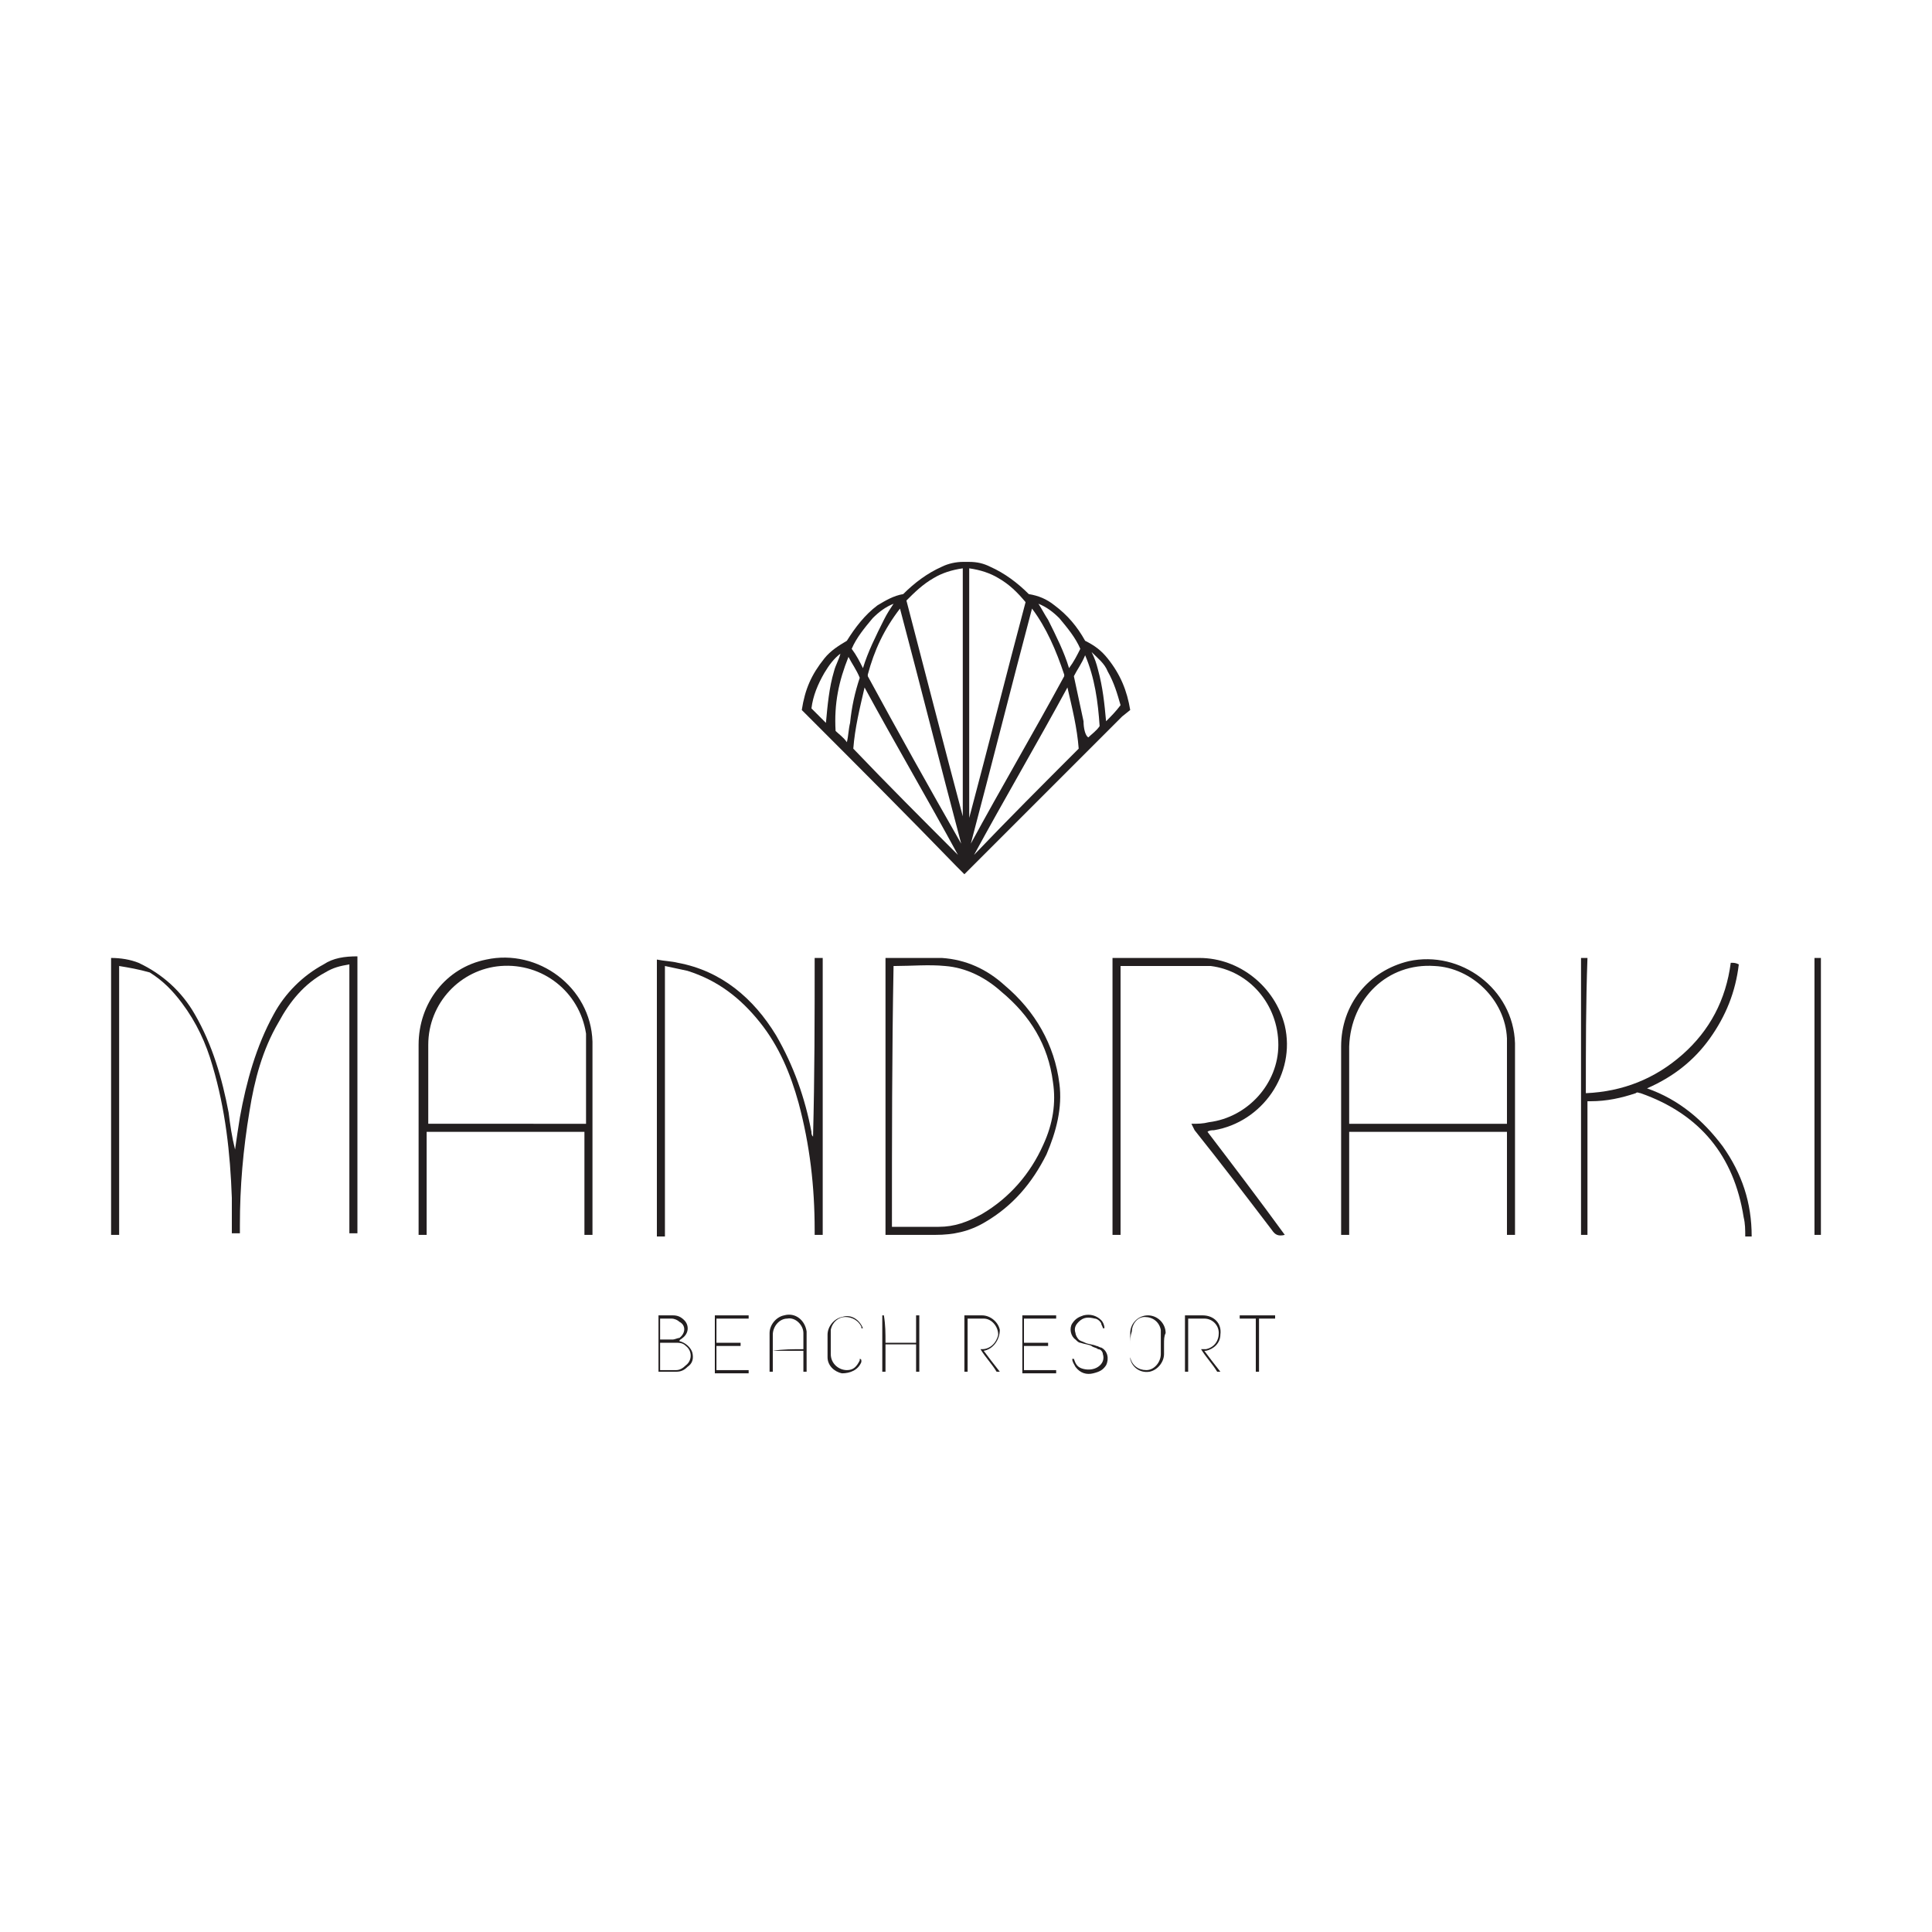 <?xml version="1.0" encoding="UTF-8"?>
<!-- Generator: Adobe Illustrator 27.7.0, SVG Export Plug-In . SVG Version: 6.00 Build 0)  -->
<svg xmlns="http://www.w3.org/2000/svg" xmlns:xlink="http://www.w3.org/1999/xlink" version="1.1" id="Layer_1" x="0px" y="0px" viewBox="0 0 120 120" xml:space="preserve">
<g>
	<g>
		<path fill="#231F20" d="M74.6,83.8c0.1,0,0.2,0,0.3,0c0.5-0.1,0.8-0.5,0.8-1c0-0.5-0.4-0.9-0.9-0.9c-0.2,0-0.5,0-0.7,0    c-0.1,0-0.2,0-0.3,0c0,1.1,0,2.2,0,3.3c-0.1,0-0.1,0-0.2,0c0-1.2,0-2.3,0-3.5c0,0,0,0,0.1,0c0.3,0,0.7,0,1,0    c0.7,0,1.2,0.5,1.1,1.2c0,0.5-0.4,0.9-0.9,1c0,0,0,0-0.1,0c0.3,0.4,0.6,0.8,1,1.3c-0.1,0-0.1,0-0.2,0c0,0,0,0,0,0    C75.3,84.7,74.9,84.3,74.6,83.8C74.6,83.8,74.6,83.8,74.6,83.8z"></path>
		<path fill="#231F20" d="M61.1,83.9c0.3,0.4,0.6,0.8,1,1.3c-0.1,0-0.1,0-0.2,0c0,0,0,0,0,0c-0.3-0.5-0.7-0.9-1-1.4c0,0,0,0,0,0    c0,0,0.1,0,0.1,0c0.5,0,0.9-0.4,1-0.9c0-0.5-0.4-1-0.9-1c-0.3,0-0.7,0-1,0c0,0,0,0,0,0c0,1.1,0,2.2,0,3.3c-0.1,0-0.1,0-0.2,0    c0-1.2,0-2.3,0-3.5c0,0,0,0,0,0c0.4,0,0.7,0,1.1,0c0.5,0,1,0.4,1.1,0.9C62.1,83.2,61.7,83.8,61.1,83.9    C61.1,83.9,61.1,83.9,61.1,83.9z"></path>
		<path fill="#231F20" d="M72.3,83.5c0,0.2,0,0.4,0,0.6c0,0.5-0.4,1-0.9,1.1c-0.6,0.1-1.1-0.3-1.2-0.8c0-0.1,0-0.2,0-0.3    c0-0.4,0-0.9,0-1.3c0-0.6,0.5-1.1,1.1-1.1c0.6,0,1.1,0.5,1.1,1.1C72.3,83,72.3,83.2,72.3,83.5C72.3,83.5,72.3,83.5,72.3,83.5z     M70.2,83.5c0,0.2,0,0.4,0,0.6c0,0.1,0,0.1,0,0.2c0.1,0.5,0.5,0.8,1,0.8c0.5,0,0.9-0.5,0.9-1c0-0.4,0-0.9,0-1.3c0-0.1,0-0.1,0-0.2    c-0.1-0.5-0.5-0.8-1-0.8c-0.5,0-0.8,0.5-0.8,0.9C70.2,83,70.2,83.2,70.2,83.5z"></path>
		<path fill="#231F20" d="M66.6,84.4c0.1,0,0.1,0,0.1,0c0,0,0,0,0,0c0.1,0.3,0.2,0.5,0.5,0.6c0.3,0.1,0.7,0.1,1-0.1    c0.3-0.2,0.4-0.5,0.3-0.8c0-0.1-0.1-0.3-0.3-0.3c-0.1-0.1-0.3-0.1-0.4-0.2c-0.2-0.1-0.4-0.1-0.7-0.2c-0.1,0-0.2-0.1-0.3-0.2    c-0.3-0.2-0.4-0.7-0.2-1c0.2-0.3,0.4-0.4,0.7-0.5c0.4-0.1,0.8,0,1.1,0.3c0.1,0.1,0.2,0.3,0.2,0.5c0,0-0.1,0-0.1,0    c0-0.1-0.1-0.2-0.1-0.3c-0.1-0.2-0.3-0.3-0.4-0.3c-0.4-0.1-0.7-0.1-1,0.2c-0.2,0.2-0.3,0.4-0.2,0.7c0,0.1,0.1,0.3,0.2,0.4    c0.1,0.1,0.2,0.1,0.4,0.2c0.2,0.1,0.5,0.1,0.7,0.2c0.1,0,0.2,0.1,0.3,0.1c0.4,0.2,0.5,0.7,0.3,1.1c-0.2,0.3-0.4,0.4-0.8,0.5    c-0.4,0.1-0.8,0-1.1-0.4C66.7,84.7,66.6,84.6,66.6,84.4z"></path>
		<path fill="#231F20" d="M77,81.9c0-0.1,0-0.1,0-0.2c0.7,0,1.5,0,2.2,0c0,0,0,0.1,0,0.2c-0.3,0-0.7,0-1,0c0,1.1,0,2.2,0,3.3    c-0.1,0-0.1,0-0.2,0c0-1.1,0-2.2,0-3.3C77.6,81.9,77.3,81.9,77,81.9z"></path>
		<path fill="#231F20" d="M42.2,83.3C42.2,83.3,42.2,83.3,42.2,83.3c0.4,0.1,0.7,0.4,0.8,0.7c0.1,0.4,0,0.7-0.3,0.9    c-0.2,0.2-0.4,0.3-0.7,0.3c-0.4,0-0.7,0-1.1,0c0,0,0,0,0,0c0-1.2,0-2.3,0-3.5c0,0,0,0,0,0c0.3,0,0.6,0,0.9,0    c0.3,0,0.5,0.1,0.7,0.3c0.3,0.3,0.3,0.8-0.1,1.1C42.3,83.2,42.2,83.2,42.2,83.3z M41,83.4c0,0.6,0,1.1,0,1.7c0,0,0,0,0,0    c0.3,0,0.7,0,1,0c0.2,0,0.4-0.1,0.6-0.3c0.4-0.3,0.4-0.9,0-1.2c-0.2-0.2-0.4-0.2-0.7-0.2C41.6,83.4,41.3,83.4,41,83.4    C41,83.4,41,83.4,41,83.4z M41,83.2c0.3,0,0.6,0,0.8,0c0.1,0,0.3-0.1,0.4-0.1c0.4-0.3,0.4-0.8,0-1c-0.1-0.1-0.3-0.2-0.5-0.2    c-0.2,0-0.5,0-0.7,0c0,0,0,0,0,0C41,82.3,41,82.8,41,83.2z"></path>
		<path fill="#231F20" d="M49.9,83.9c-0.6,0-1.3,0-1.9,0c0,0.4,0,0.8,0,1.3c-0.1,0-0.1,0-0.2,0c0,0,0,0,0-0.1c0-0.8,0-1.5,0-2.3    c0-0.5,0.4-1,0.9-1.1c0.7-0.2,1.3,0.3,1.4,1c0,0.1,0,0.2,0,0.4c0,0.7,0,1.3,0,2c0,0,0,0,0,0.1c-0.1,0-0.1,0-0.2,0    C49.9,84.8,49.9,84.4,49.9,83.9z M49.9,83.8C49.9,83.8,49.9,83.8,49.9,83.8c0-0.3,0-0.7,0-1c0-0.5-0.5-1-1-0.9    c-0.5,0-0.9,0.5-0.9,1c0,0.3,0,0.6,0,0.9c0,0,0,0,0,0.1C48.6,83.8,49.3,83.8,49.9,83.8z"></path>
		<path fill="#231F20" d="M55,83.4c0.6,0,1.2,0,1.9,0c0-0.6,0-1.1,0-1.7c0.1,0,0.1,0,0.2,0c0,1.2,0,2.3,0,3.5c0,0-0.1,0-0.2,0    c0-0.6,0-1.1,0-1.7c-0.6,0-1.2,0-1.9,0c0,0.6,0,1.1,0,1.7c-0.1,0-0.1,0-0.2,0c0-1.2,0-2.3,0-3.5c0,0,0.1,0,0.1,0    C55,82.3,55,82.8,55,83.4z"></path>
		<path fill="#231F20" d="M53.6,82.5c0,0-0.1,0-0.1,0c0,0,0,0,0-0.1c-0.2-0.4-0.6-0.6-1-0.6c-0.4,0-0.8,0.3-0.9,0.8    c0,0.1,0,0.1,0,0.2c0,0.4,0,0.8,0,1.3c0,0.6,0.5,1,1,1c0.4,0,0.6-0.2,0.8-0.6c0,0,0,0,0-0.1c0,0,0.1,0,0.1,0.1c0,0,0,0,0,0.1    c-0.2,0.5-0.7,0.7-1.2,0.7c-0.5-0.1-0.9-0.5-0.9-1c0,0,0-0.1,0-0.1c0-0.4,0-0.9,0-1.3c0-0.5,0.4-1,0.9-1.1    C52.9,81.6,53.4,82,53.6,82.5z"></path>
		<path fill="#231F20" d="M46.5,81.9c0-0.1,0-0.1,0-0.2c-0.7,0-1.4,0-2.1,0c0,0.6,0,1.1,0,1.7c0,0.1,0,0.1,0,0.2c0,0.6,0,1.1,0,1.7    c0.7,0,1.4,0,2.1,0c0-0.1,0-0.1,0-0.2c-0.7,0-1.3,0-2,0c0-0.5,0-0.9,0-1.4l0-0.1H46v-0.2h-1.5l0-0.1c0-0.5,0-0.9,0-1.4    C45.2,81.9,45.8,81.9,46.5,81.9z"></path>
		<path fill="#231F20" d="M65.6,81.9c0-0.1,0-0.1,0-0.2c-0.7,0-1.4,0-2.1,0c0,0.6,0,1.1,0,1.7c0,0.1,0,0.1,0,0.2c0,0.6,0,1.1,0,1.7    c0.7,0,1.4,0,2.1,0c0-0.1,0-0.1,0-0.2c-0.7,0-1.3,0-2,0c0-0.5,0-0.9,0-1.4l0-0.1h1.5v-0.2h-1.5l0-0.1c0-0.5,0-0.9,0-1.4    C64.2,81.9,64.9,81.9,65.6,81.9z"></path>
	</g>
	<g>
		<path fill="#231F20" d="M7.4,76.7c-0.2,0-0.3,0-0.5,0c0-5.7,0-11.5,0-17.2c0.6,0,1.2,0.1,1.7,0.3c1.5,0.7,2.7,1.8,3.5,3.2    c1.1,1.9,1.7,4,2.1,6.1c0.1,0.8,0.2,1.5,0.4,2.3c0.1-0.7,0.2-1.4,0.3-2c0.4-2.2,1-4.4,2.1-6.4c0.7-1.3,1.8-2.4,3.1-3.1    c0.6-0.4,1.3-0.5,2.1-0.5c0,5.7,0,11.5,0,17.2c-0.1,0-0.3,0-0.5,0c0-5.6,0-11.1,0-16.7c-0.6,0.1-1,0.2-1.5,0.5    c-1.3,0.7-2.2,1.8-2.9,3.1c-1,1.7-1.5,3.6-1.8,5.5c-0.4,2.4-0.6,4.7-0.6,7.1c0,0.2,0,0.3,0,0.5c-0.2,0-0.3,0-0.5,0    c0-0.7,0-1.4,0-2.2c-0.1-2.8-0.4-5.5-1.2-8.2c-0.4-1.4-1-2.7-1.9-3.9c-0.6-0.8-1.2-1.4-2-1.9C8.6,60.2,8,60.1,7.4,60    C7.4,65.5,7.4,71.1,7.4,76.7z"></path>
		<path fill="#231F20" d="M94.1,76.7c-0.1,0-0.3,0-0.5,0c0-2.1,0-4.2,0-6.4c-3.3,0-6.5,0-9.8,0c0,2.1,0,4.2,0,6.4    c-0.2,0-0.3,0-0.5,0c0-0.1,0-0.2,0-0.2c0-3.8,0-7.7,0-11.5c0-2.6,1.7-4.7,4.2-5.3c3.2-0.7,6.5,1.7,6.6,5.1c0,4,0,7.9,0,11.9    C94.1,76.6,94.1,76.6,94.1,76.7z M83.8,69.8c3.3,0,6.5,0,9.8,0c0-0.1,0-0.1,0-0.1c0-1.7,0-3.5,0-5.2c-0.1-2.4-2.2-4.4-4.5-4.5    c-2.9-0.2-5.2,2-5.3,5c0,1.5,0,3.1,0,4.6C83.8,69.6,83.8,69.7,83.8,69.8z"></path>
		<path fill="#231F20" d="M36.8,76.7c-0.1,0-0.3,0-0.5,0c0-2.1,0-4.2,0-6.4c-3.3,0-6.5,0-9.8,0c0,2.1,0,4.2,0,6.4    c-0.2,0-0.3,0-0.5,0c0-0.1,0-0.2,0-0.3c0-3.8,0-7.6,0-11.5c0-2.6,1.7-4.8,4.2-5.3c3.2-0.7,6.5,1.7,6.6,5.1c0,4,0,7.9,0,11.9    C36.8,76.6,36.8,76.6,36.8,76.7z M36.4,69.8c0-0.1,0-0.2,0-0.2c0-1.6,0-3.1,0-4.7c0-0.2,0-0.5,0-0.7c-0.4-2.6-2.7-4.4-5.3-4.2    c-2.5,0.2-4.5,2.3-4.5,4.9c0,1.5,0,3.1,0,4.6c0,0.1,0,0.2,0,0.3C29.8,69.8,33.1,69.8,36.4,69.8z"></path>
		<path fill="#231F20" d="M50.6,59.5c0.2,0,0.3,0,0.5,0c0,5.7,0,11.5,0,17.2c-0.1,0-0.3,0-0.5,0c0-0.1,0-0.2,0-0.3    c0-2.7-0.3-5.3-1-7.9c-0.5-1.8-1.2-3.5-2.4-5c-1.2-1.5-2.6-2.6-4.5-3.2c-0.5-0.1-0.9-0.2-1.4-0.3c0,5.6,0,11.2,0,16.8    c-0.2,0-0.3,0-0.5,0c0-5.7,0-11.4,0-17.2c0.5,0.1,0.9,0.1,1.3,0.2c2.7,0.5,4.7,2.2,6.1,4.5c1.1,1.9,1.8,3.9,2.2,6    c0,0.1,0,0.2,0.1,0.3C50.6,66.8,50.6,63.2,50.6,59.5z"></path>
		<path fill="#231F20" d="M55,76.7c0-5.8,0-11.5,0-17.2c0,0,0,0,0,0c1.2,0,2.4,0,3.5,0c1.5,0.1,2.8,0.7,3.9,1.7    c1.9,1.6,3.1,3.7,3.4,6.1c0.2,1.5-0.2,3-0.8,4.4c-0.9,1.8-2.1,3.2-3.8,4.2c-1,0.6-2,0.8-3.1,0.8c-1,0-1.9,0-2.9,0    C55.2,76.7,55.1,76.7,55,76.7z M55.4,76.2c0.1,0,0.1,0,0.2,0c0.9,0,1.8,0,2.7,0c1,0,1.8-0.3,2.7-0.8c1.7-1,3-2.5,3.8-4.3    c0.6-1.3,0.8-2.6,0.6-3.9c-0.3-2.3-1.4-4.1-3.2-5.6c-1-0.9-2.2-1.5-3.5-1.6c-1-0.1-2.1,0-3.1,0c0,0,0,0-0.1,0    C55.4,65.4,55.4,70.8,55.4,76.2z"></path>
		<path fill="#231F20" d="M79.8,76.7c-0.4,0.1-0.6,0-0.8-0.3c-1.6-2.1-3.2-4.2-4.8-6.2C74.1,70,74.1,70,74,69.8c0.4,0,0.7,0,1.1-0.1    c2.4-0.3,4.3-2.4,4.3-4.8c0-2.5-1.8-4.6-4.2-4.9c-0.2,0-0.3,0-0.5,0c-1.6,0-3.3,0-4.9,0c0,0-0.1,0-0.2,0c0,5.6,0,11.1,0,16.7    c-0.2,0-0.3,0-0.5,0c0-5.7,0-11.4,0-17.2c0.1,0,0.2,0,0.3,0c1.7,0,3.4,0,5.1,0c2.5,0,4.7,1.8,5.3,4.2c0.7,3-1.4,6-4.4,6.5    c-0.1,0-0.3,0-0.4,0.1C76.6,72.4,78.2,74.5,79.8,76.7z"></path>
		<path fill="#231F20" d="M98.5,67.9c2.3-0.1,4.3-0.9,6-2.4c1.7-1.5,2.7-3.4,3-5.7c0.2,0,0.3,0,0.5,0.1c-0.2,1.7-0.8,3.2-1.8,4.6    c-1,1.4-2.3,2.4-3.9,3.1c2,0.7,3.5,2,4.7,3.6c1.2,1.7,1.8,3.5,1.8,5.6c-0.2,0-0.3,0-0.4,0c0-0.4,0-0.8-0.1-1.2    c-0.6-3.8-2.7-6.4-6.4-7.7c-0.1,0-0.2-0.1-0.3,0c-0.9,0.3-1.8,0.5-2.8,0.5c-0.1,0-0.1,0-0.2,0c0,2.8,0,5.6,0,8.3    c-0.2,0-0.3,0-0.4,0c0-5.7,0-11.4,0-17.2c0.1,0,0.3,0,0.4,0C98.5,62.3,98.5,65,98.5,67.9z"></path>
		<path fill="#231F20" d="M113.1,76.7c-0.2,0-0.3,0-0.4,0c0-5.7,0-11.5,0-17.2c0.1,0,0.3,0,0.4,0C113.1,65.2,113.1,71,113.1,76.7z"></path>
	</g>
	<path fill="#231F20" d="M70.2,44.1c-0.2-1.2-0.6-2.2-1.4-3.2c-0.4-0.5-0.8-0.8-1.4-1.1c-0.5-0.9-1.1-1.6-1.9-2.2   c-0.5-0.4-1-0.6-1.6-0.7c-0.7-0.7-1.5-1.3-2.4-1.7c-0.4-0.2-0.8-0.3-1.3-0.3c0,0,0,0,0,0c0,0,0,0,0,0c-0.1,0-0.2,0-0.2,0   c-0.1,0-0.2,0-0.2,0c0,0,0,0,0,0c0,0,0,0,0,0c-0.4,0-0.9,0.1-1.3,0.3c-0.9,0.4-1.7,1-2.4,1.7c-0.6,0.1-1.1,0.4-1.6,0.7   c-0.8,0.6-1.4,1.4-1.9,2.2c-0.5,0.3-1,0.6-1.4,1.1c-0.8,1-1.2,1.9-1.4,3.2l0.2,0.2c3.2,3.2,6.3,6.3,9.4,9.5l0,0h0   c0.1,0.1,0.1,0.1,0.2,0.2l0,0l0.3,0.3l0,0l0,0l0.3-0.3l0,0c3.2-3.2,6.3-6.3,9.5-9.5l0,0L70.2,44.1z M67.3,44.8   c-0.2-0.9-0.4-1.9-0.6-2.8c0.2-0.4,0.5-0.8,0.7-1.3c0,0,0,0,0,0c0.6,1.4,0.8,2.9,0.9,4.4c0,0,0,0,0,0c-0.2,0.3-0.5,0.5-0.7,0.7   C67.4,45.7,67.3,45.2,67.3,44.8z M65.8,38.4c0.5,0.6,1,1.2,1.3,1.9c-0.2,0.4-0.4,0.8-0.7,1.2c-0.3-1-0.8-2-1.3-3   c-0.2-0.3-0.4-0.7-0.6-1C65,37.7,65.4,38,65.8,38.4z M52.7,40.8C52.7,40.8,52.7,40.8,52.7,40.8c0.2,0.4,0.5,0.8,0.7,1.3   c-0.3,0.9-0.5,1.8-0.6,2.8c-0.1,0.4-0.1,0.8-0.2,1.2c-0.2-0.3-0.5-0.5-0.7-0.7c0,0,0,0,0,0C51.8,43.7,52.1,42.3,52.7,40.8z    M53.7,42.7c1.9,3.5,3.9,6.9,5.8,10.4c-2.2-2.2-4.4-4.4-6.5-6.6C53.1,45.2,53.4,44,53.7,42.7z M53.9,42c0,0,0-0.1,0-0.1   c0.4-1.5,1-2.8,2-4.1c0,0,0,0,0,0c1.3,4.9,2.5,9.7,3.8,14.6C57.7,48.9,55.8,45.5,53.9,42z M64.1,37.8c0.9,1.2,1.5,2.6,2,4.1   c0,0,0,0.1,0,0.1c-1.9,3.5-3.9,6.9-5.8,10.4C61.6,47.5,62.8,42.7,64.1,37.8C64.1,37.8,64.1,37.8,64.1,37.8z M62,35.9   c0.7,0.4,1.2,0.9,1.7,1.5c-1.2,4.5-2.3,8.9-3.5,13.4V35.3C60.9,35.4,61.5,35.6,62,35.9z M58,35.9c0.5-0.3,1.1-0.5,1.8-0.6   c0,5.2,0,10.3,0,15.4c-1.2-4.5-2.3-8.8-3.5-13.4C56.8,36.8,57.3,36.3,58,35.9z M54.2,38.4c0.4-0.4,0.8-0.7,1.3-0.9   c-0.2,0.3-0.4,0.6-0.6,1c-0.5,1-1,2-1.3,3c-0.2-0.4-0.4-0.8-0.7-1.2C53.2,39.6,53.7,39,54.2,38.4z M51.2,41.8   c0.3-0.5,0.6-0.9,1-1.2c-0.1,0.4-0.3,0.7-0.4,1.1c-0.3,1-0.4,2.1-0.5,3.2c-0.3-0.3-0.6-0.6-0.9-0.9C50.5,43.2,50.8,42.5,51.2,41.8z    M66.3,42.7c0.3,1.3,0.6,2.5,0.7,3.8c-2.2,2.2-4.4,4.4-6.5,6.6C62.4,49.6,64.4,46.2,66.3,42.7z M68.7,44.8   c-0.1-1.1-0.2-2.1-0.5-3.2c-0.1-0.4-0.2-0.7-0.4-1.1c0.4,0.4,0.8,0.7,1,1.2c0.4,0.7,0.6,1.4,0.8,2.1C69.3,44.2,69,44.5,68.7,44.8z"></path>
</g>
</svg>
